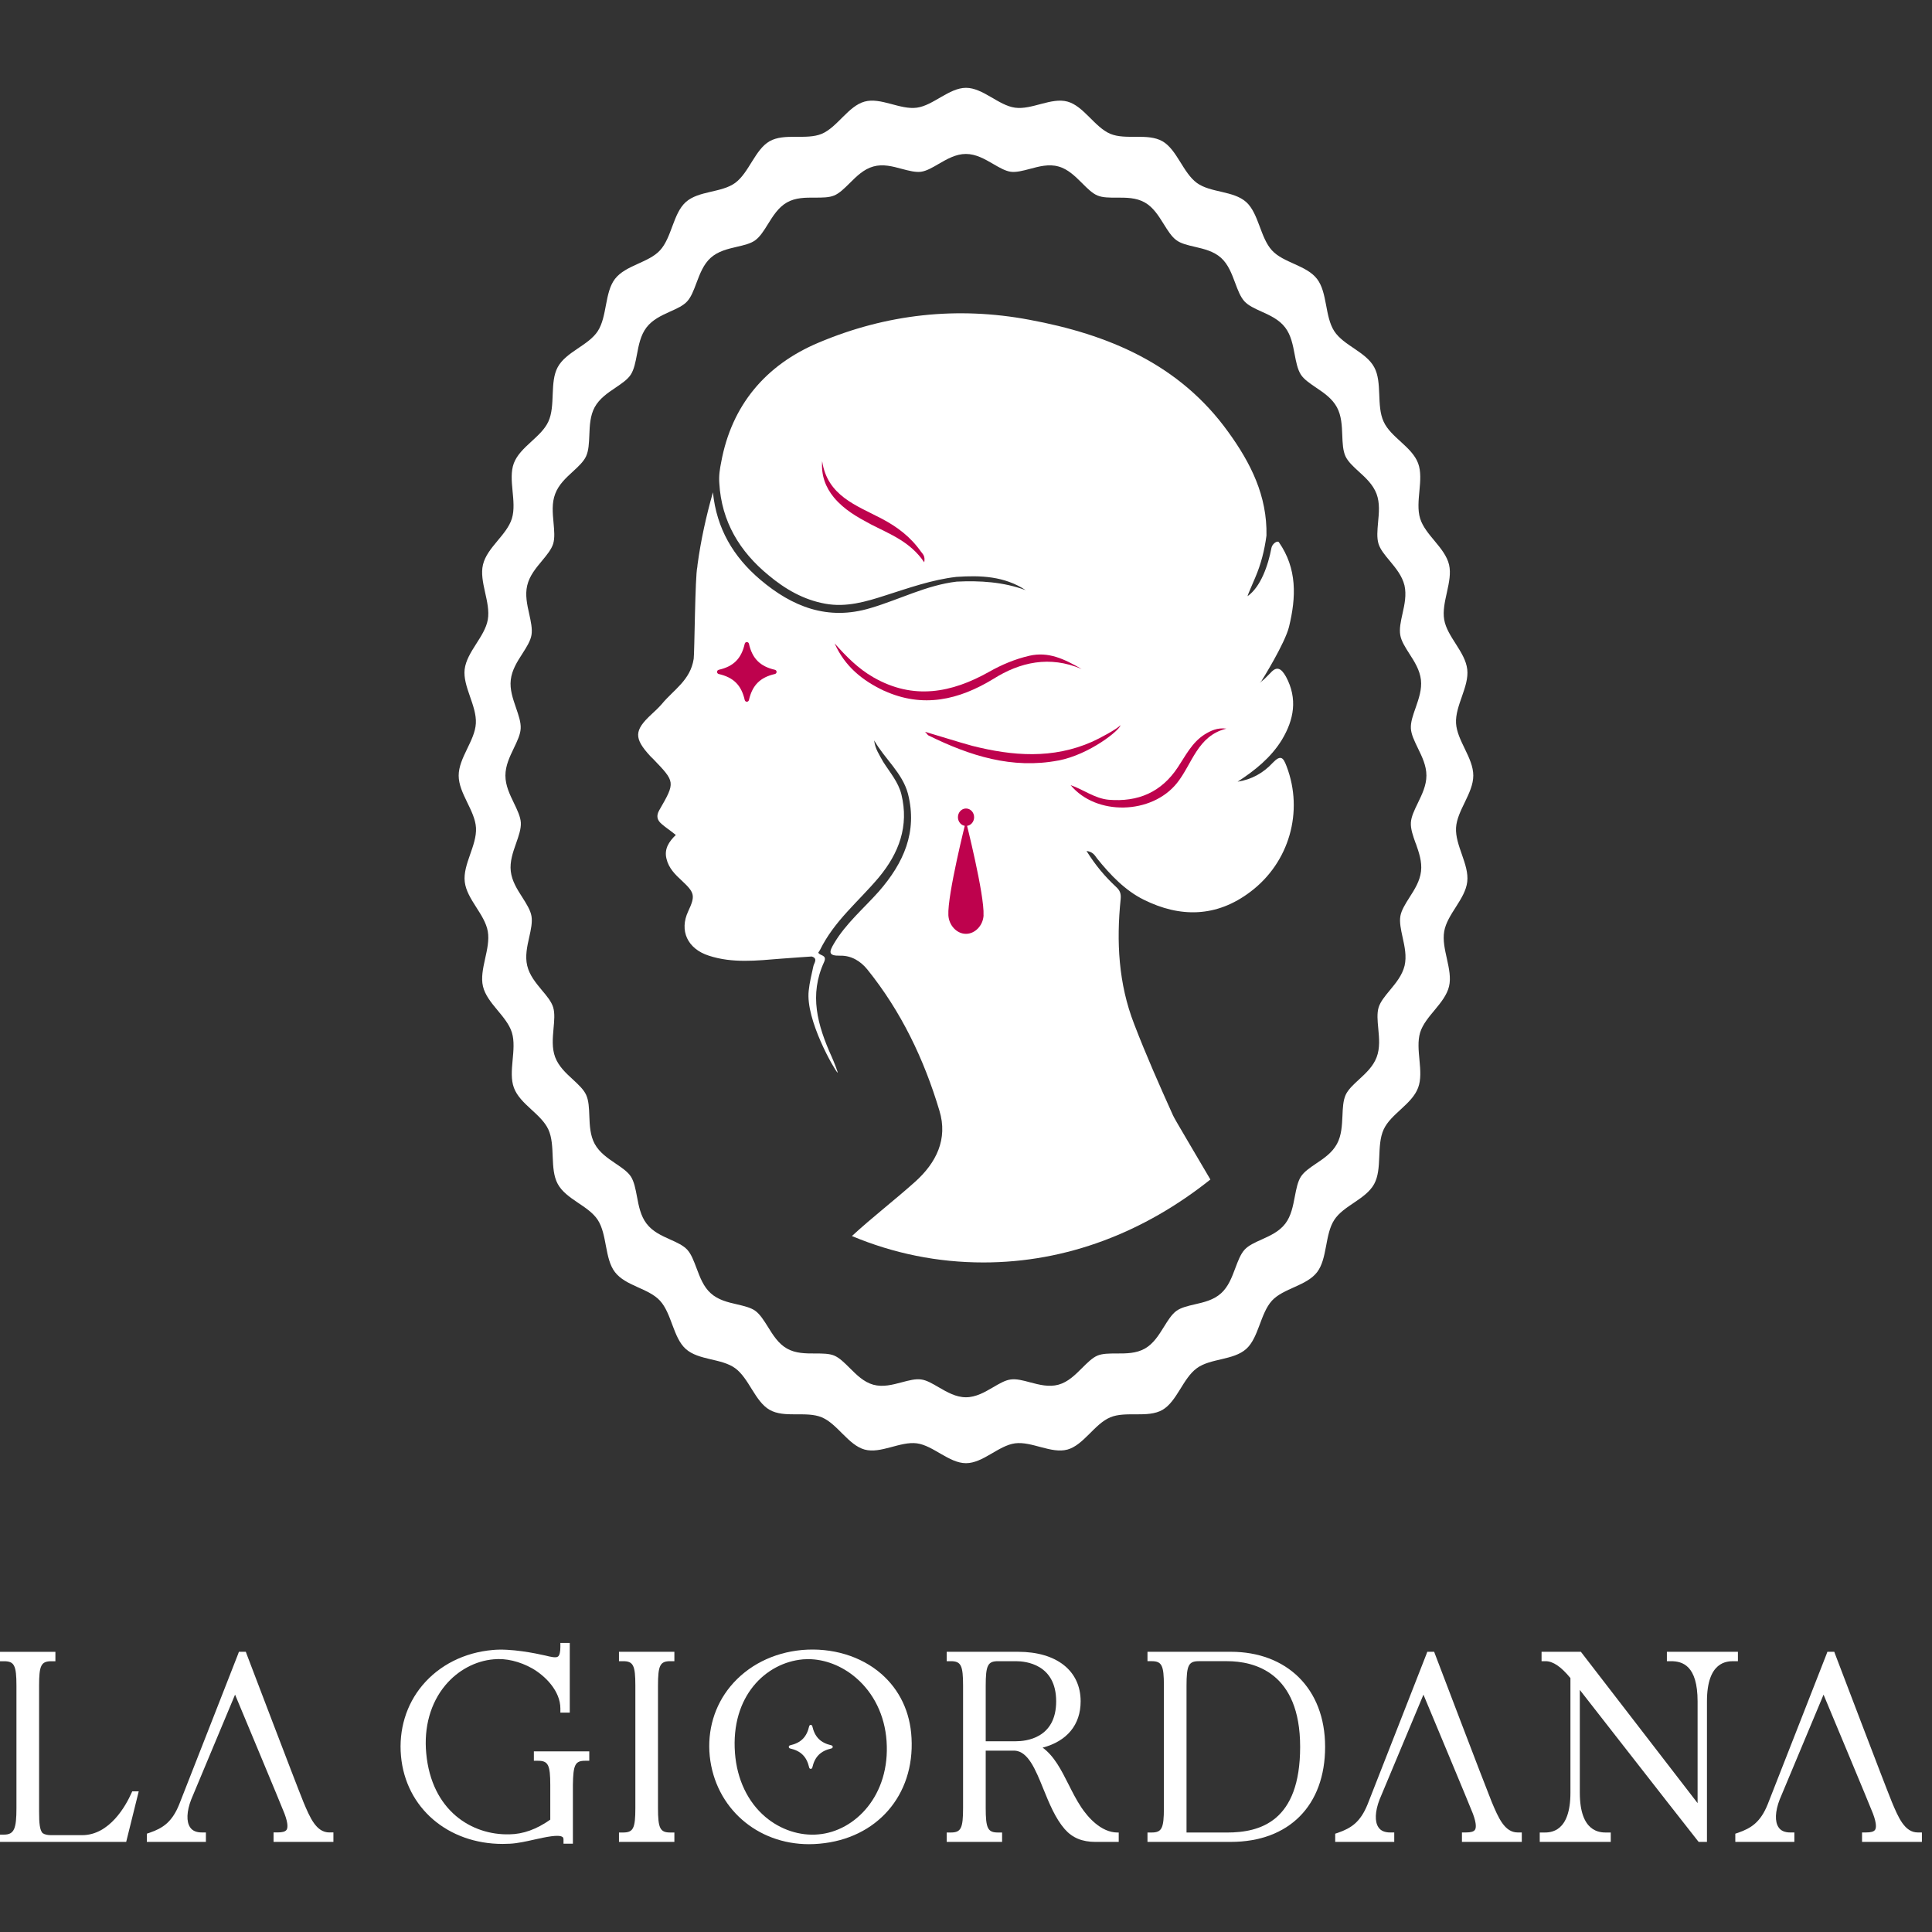 <?xml version="1.0" encoding="UTF-8" standalone="no"?>
<!DOCTYPE svg PUBLIC "-//W3C//DTD SVG 1.1//EN" "http://www.w3.org/Graphics/SVG/1.1/DTD/svg11.dtd">
<svg width="1080px" height="1080px" version="1.1" xmlns="http://www.w3.org/2000/svg" xmlns:xlink="http://www.w3.org/1999/xlink" xml:space="preserve" xmlns:serif="http://www.serif.com/" style="fill-rule:evenodd;clip-rule:evenodd;stroke-linejoin:round;stroke-miterlimit:2;">
    <rect width="100%" height="100%" fill="#333333" stroke="none"/>
    <g transform="matrix(1,0,0,1,0,49.091)">
        <g transform="matrix(6.268,0,0,6.268,0,867.871)">
            <path d="M47.613,10.74L47.976,10.74C48.89,10.74 49.076,11.105 49.076,12.907L49.076,15.992C47.848,16.855 46.657,17.282 45.438,17.301C42.058,17.386 38.492,15.189 38.014,10.089C37.79,7.751 38.394,5.591 39.714,4.008C40.826,2.674 42.395,1.831 44.02,1.692C45.118,1.579 46.347,1.875 47.468,2.503C48.627,3.171 49.977,4.51 49.977,6.086L49.977,6.447L50.814,6.447L50.814,0.232L49.977,0.232L49.977,0.594C49.977,1.036 49.902,1.337 49.768,1.442C49.586,1.587 49.127,1.476 48.632,1.354C47.756,1.154 45.549,0.705 43.952,0.859C41.42,1.079 39.188,2.2 37.668,4.015C36.227,5.736 35.55,7.975 35.762,10.319C36.182,14.946 39.951,18.157 44.833,18.157C45.049,18.157 45.267,18.151 45.485,18.138C46.142,18.106 46.915,17.935 47.662,17.767C48.636,17.551 49.846,17.28 50.175,17.544C50.199,17.562 50.256,17.608 50.256,17.777L50.256,18.138L51.093,18.138L51.093,12.912C51.119,11.084 51.292,10.74 52.193,10.74L52.554,10.74L52.554,9.903L47.613,9.903L47.613,10.74Z" style="fill:white;fill-rule:nonzero;"/>
            <path d="M55.203,1.859L55.564,1.859C56.478,1.859 56.664,2.227 56.664,4.048L56.664,14.949C56.664,16.77 56.478,17.138 55.564,17.138L55.203,17.138L55.203,17.975L60.144,17.975L60.144,17.138L59.783,17.138C58.869,17.138 58.682,16.77 58.682,14.949L58.682,4.048C58.682,2.227 58.869,1.859 59.783,1.859L60.144,1.859L60.144,1.021L55.203,1.021L55.203,1.859Z" style="fill:white;fill-rule:nonzero;"/>
            <path d="M78.589,2.983C76.774,1.401 74.199,0.632 71.534,0.86C68.942,1.098 66.671,2.253 65.134,4.114C63.722,5.827 63.069,8.032 63.298,10.325C63.784,14.939 67.516,18.182 72.151,18.18C72.457,18.18 72.768,18.165 73.08,18.137C78.198,17.693 81.576,13.818 81.294,8.713C81.178,6.405 80.241,4.422 78.588,2.981M71.596,1.695C71.75,1.682 71.906,1.676 72.062,1.676C73.552,1.676 75.085,2.267 76.334,3.337C77.937,4.708 78.907,6.71 79.067,8.969C79.411,13.831 76.251,17.025 72.993,17.305C71.342,17.46 69.613,16.892 68.264,15.752C66.69,14.422 65.725,12.398 65.548,10.052C65.163,4.968 68.3,1.999 71.596,1.697" style="fill:white;fill-rule:nonzero;"/>
            <path d="M96.431,14.888C96.002,14.247 95.645,13.538 95.299,12.851C94.646,11.559 94.021,10.323 92.987,9.569C95.156,8.997 96.376,7.532 96.376,5.44C96.376,2.714 94.24,1.021 90.797,1.021L84.43,1.021L84.43,1.859L84.791,1.859C85.705,1.859 85.891,2.227 85.891,4.048L85.891,14.949C85.891,16.77 85.705,17.138 84.791,17.138L84.43,17.138L84.43,17.975L89.371,17.975L89.371,17.138L89.01,17.138C88.096,17.138 87.91,16.77 87.91,14.949L87.91,9.836L90.496,9.836C91.695,9.906 92.353,11.527 93.049,13.244C93.572,14.531 94.11,15.861 94.954,16.833C95.637,17.614 96.512,17.977 97.708,17.977L99.772,17.977L99.772,17.14L99.678,17.14C98.169,17.14 96.993,15.729 96.429,14.888M87.91,4.048C87.91,2.227 88.096,1.859 89.01,1.859L90.611,1.859C91.452,1.859 94.193,2.116 94.193,5.44C94.193,8.764 91.45,8.999 90.611,8.999L87.91,8.999L87.91,4.048Z" style="fill:white;fill-rule:nonzero;"/>
            <path d="M109.771,1.021L102.337,1.021L102.337,1.858L102.699,1.858C103.615,1.858 103.801,2.227 103.801,4.048L103.801,14.949C103.801,16.769 103.615,17.138 102.699,17.138L102.337,17.138L102.337,17.975L109.771,17.975C114.959,17.975 118.179,14.727 118.179,9.497C118.179,4.268 114.722,1.02 109.771,1.02M105.819,17.14L105.819,4.048C105.819,2.227 106.005,1.858 106.92,1.858L109.425,1.858C111.863,1.858 115.952,2.852 115.952,9.499C115.952,16.147 112.403,17.14 109.425,17.14L105.819,17.14Z" style="fill:white;fill-rule:nonzero;"/>
            <path d="M135.361,17.134C134.181,17.134 133.628,15.812 133.04,14.416L132.979,14.26C132.378,12.793 128.038,1.369 127.989,1.249L127.904,1.021L127.291,1.021L127.207,1.249C127.158,1.358 122.758,12.637 121.964,14.633C121.326,16.207 120.508,16.749 119.331,17.159L119.079,17.244L119.079,17.977L124.345,17.977L124.345,17.134L123.984,17.134C123.503,17.134 123.144,16.99 122.938,16.677C122.591,16.173 122.626,15.259 123.034,14.2C123.144,13.935 126.949,4.844 126.949,4.844C126.949,4.844 131.2,15.018 131.356,15.451C131.717,16.412 131.633,16.773 131.537,16.905C131.429,17.061 131.164,17.133 130.743,17.133L130.382,17.133L130.382,17.975L135.72,17.975L135.72,17.133L135.359,17.133L135.361,17.134Z" style="fill:white;fill-rule:nonzero;"/>
            <path d="M171.044,17.134C169.865,17.134 169.311,15.812 168.723,14.416L168.663,14.26C168.061,12.793 163.721,1.369 163.672,1.249L163.588,1.021L162.974,1.021L162.89,1.249C162.841,1.358 158.441,12.637 157.647,14.633C157.01,16.207 156.191,16.749 155.014,17.159L154.762,17.244L154.762,17.977L160.029,17.977L160.029,17.134L159.667,17.134C159.186,17.134 158.827,16.99 158.622,16.677C158.274,16.173 158.309,15.259 158.718,14.2C158.827,13.935 162.632,4.844 162.632,4.844C162.632,4.844 166.883,15.018 167.039,15.451C167.4,16.412 167.316,16.773 167.22,16.905C167.113,17.061 166.847,17.133 166.426,17.133L166.065,17.133L166.065,17.975L171.403,17.975L171.403,17.133L171.042,17.133L171.044,17.134Z" style="fill:white;fill-rule:nonzero;"/>
            <path d="M154.995,1.021L148.66,1.021L148.66,1.859L149.021,1.859C150.042,1.859 151.398,2.231 151.398,5.44L151.398,14.518L140.989,1.021L137.483,1.021L137.483,1.859L137.844,1.859C138.502,1.859 139.226,2.351 140.058,3.365L140.058,13.581C140.058,17.14 138.269,17.14 137.682,17.14L137.321,17.14L137.321,17.977L143.654,17.977L143.654,17.14L143.293,17.14C142.701,17.14 140.895,17.14 140.895,13.581L140.895,4.422C141.585,5.305 142.74,6.787 144.04,8.452C147.174,12.464 151.071,17.458 151.387,17.844L151.494,17.977L152.234,17.977L152.234,5.44C152.234,1.859 154.039,1.859 154.634,1.859L154.995,1.859L154.995,1.021Z" style="fill:white;fill-rule:nonzero;"/>
            <path d="M72.168,11.348C71.946,10.378 71.43,9.862 70.46,9.64C70.309,9.606 70.309,9.398 70.46,9.364C71.43,9.142 71.946,8.626 72.168,7.656C72.201,7.505 72.41,7.505 72.444,7.656C72.666,8.626 73.181,9.142 74.152,9.364C74.303,9.398 74.303,9.606 74.152,9.64C73.181,9.862 72.666,10.378 72.444,11.348C72.41,11.499 72.201,11.499 72.168,11.348Z" style="fill:white;fill-rule:nonzero;"/>
            <path d="M29.378,17.133C28.199,17.133 27.645,15.81 27.057,14.414L26.997,14.258C26.395,12.791 22.055,1.369 22.006,1.249L21.922,1.021L21.308,1.021L21.224,1.249C21.177,1.358 16.775,12.635 15.981,14.633C15.344,16.207 14.527,16.749 13.348,17.157L13.096,17.242L13.096,17.975L18.363,17.975L18.363,17.133L18.001,17.133C17.52,17.133 17.161,16.988 16.956,16.675C16.608,16.171 16.643,15.257 17.052,14.198C17.161,13.933 20.964,4.842 20.964,4.842C20.964,4.842 25.215,15.016 25.371,15.449C25.733,16.41 25.648,16.771 25.552,16.903C25.443,17.059 25.179,17.131 24.758,17.131L24.397,17.131L24.397,17.973L29.735,17.973L29.735,17.131L29.374,17.131L29.378,17.133Z" style="fill:white;fill-rule:nonzero;"/>
            <path d="M12.373,13.467L11.254,17.975L0,17.975L0,17.326L0.361,17.326C1.275,17.326 1.467,16.773 1.467,14.958L1.467,4.052C1.467,2.237 1.275,1.864 0.361,1.864L0,1.864L0,1.023L4.941,1.023L4.941,1.864L4.58,1.864C3.666,1.864 3.486,2.237 3.486,4.052L3.486,15.259C3.486,16.341 3.546,16.907 3.798,17.195C3.798,17.195 3.809,17.195 3.822,17.206C4.003,17.326 4.255,17.375 4.592,17.375L7.321,17.375C9.774,17.375 11.228,14.742 11.734,13.6L11.794,13.468L12.371,13.468L12.373,13.467Z" style="fill:white;fill-rule:nonzero;"/>
        </g>
        <g transform="matrix(12.604,0,0,12.604,251.295,0)">
            <path d="M14.428,26.212C13.775,26.36 13.43,26.708 13.279,27.365C13.255,27.466 13.116,27.466 13.092,27.365C12.943,26.708 12.597,26.362 11.941,26.212C11.84,26.188 11.84,26.048 11.941,26.024C12.597,25.875 12.942,25.527 13.092,24.871C13.116,24.77 13.255,24.77 13.279,24.871C13.428,25.527 13.775,25.873 14.428,26.024C14.531,26.048 14.531,26.188 14.428,26.212Z" style="fill:white;fill-rule:nonzero;"/>
            <path d="M22.906,32.737C22.71,32.737 22.548,32.563 22.548,32.349C22.548,32.136 22.71,31.963 22.906,31.963C23.103,31.963 23.266,32.136 23.266,32.349C23.266,32.563 23.105,32.737 22.906,32.737Z" style="fill:white;fill-rule:nonzero;"/>
            <path d="M22.906,32.738C22.906,32.738 23.736,36.014 23.686,36.919C23.661,37.373 23.306,37.737 22.91,37.739L22.901,37.739C22.504,37.739 22.152,37.373 22.124,36.919C22.075,36.014 22.902,32.738 22.902,32.738L22.906,32.738Z" style="fill:white;fill-rule:nonzero;"/>
            <path d="M37.124,30.091C37.891,32.097 37.243,34.36 35.523,35.655C34.011,36.804 32.388,36.804 30.791,36.009C29.973,35.607 29.303,34.908 28.715,34.174C28.618,34.042 28.534,33.882 28.251,33.847C28.655,34.494 29.07,34.981 29.558,35.436C29.729,35.592 29.789,35.728 29.765,35.984C29.571,37.867 29.668,39.737 30.364,41.523C30.889,42.894 31.485,44.238 32.085,45.57C32.157,45.74 32.976,47.098 33.745,48.418C30.815,50.754 27.376,52.097 23.677,52.097C21.64,52.097 19.687,51.696 17.846,50.925C18.747,50.094 19.724,49.347 20.652,48.516C21.577,47.685 22.115,46.633 21.726,45.362C21.043,43.076 20.028,40.961 18.529,39.101C18.222,38.722 17.809,38.479 17.321,38.491C16.783,38.503 16.833,38.319 17.051,37.952C17.576,37.061 18.369,36.399 19.041,35.642C20.14,34.382 20.761,33.002 20.333,31.314C20.089,30.385 19.296,29.76 18.833,28.942C18.87,29.309 19.066,29.589 19.235,29.896C19.529,30.361 19.905,30.788 20.041,31.34C20.383,32.745 19.933,33.942 19.041,35.018C18.127,36.105 17.075,36.931 16.429,38.24L16.355,38.356C16.418,38.503 16.759,38.443 16.612,38.772C15.943,40.227 16.311,41.558 16.952,42.982C17.042,43.179 17.273,43.769 17.202,43.671C17.077,43.561 15.783,41.339 15.93,40.043C15.966,39.677 16.062,39.309 16.137,38.956C16.163,38.822 16.355,38.614 16.062,38.527C16.062,38.527 15.15,38.588 14.685,38.625C13.623,38.711 12.549,38.834 11.501,38.491C10.548,38.185 10.183,37.378 10.585,36.523C10.904,35.838 10.878,35.704 10.317,35.178C10.012,34.897 9.72,34.615 9.621,34.189C9.511,33.747 9.744,33.418 10.036,33.137C9.794,32.94 9.584,32.806 9.403,32.647C9.206,32.476 9.157,32.291 9.304,32.035C10.023,30.788 10.012,30.788 9.025,29.76C8.986,29.725 8.949,29.688 8.913,29.651C8.169,28.846 8.18,28.502 8.962,27.781C9.12,27.634 9.28,27.487 9.414,27.33C9.939,26.694 10.684,26.276 10.829,25.324C10.866,25.068 10.889,21.644 10.989,21.254C10.989,21.215 11,21.178 11,21.142C11.146,20.066 11.38,19.003 11.682,17.94C11.842,19.541 12.585,20.799 13.782,21.815C15.197,23.014 16.772,23.648 18.674,23.073C19.955,22.696 21.152,22.059 22.493,21.901C23.53,21.851 24.556,21.912 25.555,22.28C24.604,21.655 23.554,21.618 22.48,21.691C21.396,21.815 20.37,22.183 19.333,22.512C18.468,22.793 17.589,23.051 16.662,22.88C15.698,22.707 14.88,22.23 14.149,21.618C12.868,20.568 12.062,19.236 11.965,17.537C11.939,17.193 11.989,16.898 12.05,16.595C12.512,14.088 14.013,12.291 16.368,11.302C19.382,10.029 22.517,9.687 25.715,10.287C29.204,10.934 32.364,12.244 34.536,15.262C35.536,16.643 36.268,18.098 36.232,19.858C36.147,20.505 35.988,21.131 35.731,21.728C35.622,21.986 35.391,22.512 35.391,22.549C35.978,22.135 36.307,21.182 36.454,20.4C36.491,20.216 36.72,20.066 36.782,20.152C37.599,21.327 37.551,22.596 37.232,23.906C37.05,24.64 36.048,26.253 36.013,26.302C35.988,26.326 35.964,26.363 35.94,26.4C35.964,26.363 36,26.337 36.024,26.313C36.074,26.276 36.122,26.24 36.158,26.203L36.415,25.945C36.696,25.629 36.891,25.752 37.098,26.118C37.623,27.095 37.452,28.026 36.914,28.919C36.426,29.712 35.72,30.275 34.951,30.775C35.573,30.68 36.098,30.385 36.513,29.933C36.867,29.567 36.977,29.701 37.124,30.091Z" style="fill:white;fill-rule:nonzero;"/>
            <path d="M44.64,32.816C44.684,32.048 45.405,31.288 45.405,30.501C45.405,29.714 44.684,28.954 44.64,28.182C44.596,27.402 45.227,26.556 45.137,25.793C45.047,25.011 44.245,24.349 44.115,23.589C43.981,22.815 44.506,21.901 44.33,21.149C44.146,20.385 43.273,19.837 43.047,19.1C42.817,18.35 43.227,17.369 42.957,16.65C42.683,15.918 41.74,15.499 41.428,14.804C41.099,14.094 41.378,13.058 41.009,12.389C40.637,11.705 39.651,11.431 39.238,10.792C38.816,10.139 38.939,9.08 38.476,8.477C38.007,7.866 36.986,7.767 36.476,7.21C35.955,6.643 35.89,5.573 35.336,5.069C34.765,4.557 33.752,4.66 33.146,4.219C32.531,3.77 32.263,2.74 31.617,2.369C30.958,1.996 29.989,2.327 29.305,2.04C28.613,1.747 28.123,0.807 27.407,0.611C26.687,0.414 25.826,0.984 25.081,0.881C24.351,0.782 23.655,0 22.906,0C22.157,0 21.456,0.782 20.726,0.881C19.984,0.984 19.125,0.412 18.408,0.611C17.688,0.807 17.2,1.747 16.51,2.04C15.821,2.327 14.854,1.996 14.195,2.369C13.549,2.737 13.281,3.77 12.666,4.219C12.06,4.66 11.047,4.557 10.476,5.069C9.915,5.573 9.858,6.643 9.333,7.21C8.826,7.761 7.806,7.866 7.336,8.477C6.875,9.08 6.996,10.139 6.574,10.792C6.156,11.431 5.17,11.705 4.798,12.389C4.434,13.058 4.708,14.092 4.385,14.798C4.067,15.499 3.129,15.918 2.852,16.65C2.582,17.369 2.995,18.35 2.766,19.1C2.542,19.837 1.663,20.385 1.483,21.149C1.303,21.901 1.833,22.817 1.697,23.589C1.563,24.351 0.765,25.011 0.67,25.793C0.583,26.556 1.211,27.402 1.167,28.189C1.127,28.956 0.405,29.716 0.405,30.503C0.405,31.29 1.128,32.05 1.173,32.818C1.217,33.605 0.583,34.446 0.675,35.215C0.765,35.993 1.567,36.653 1.697,37.416C1.831,38.191 1.306,39.106 1.483,39.853C1.666,40.616 2.542,41.168 2.766,41.902C2.995,42.652 2.588,43.633 2.856,44.352C3.129,45.084 4.067,45.507 4.385,46.204C4.708,46.914 4.434,47.944 4.798,48.613C5.17,49.301 6.156,49.571 6.574,50.21C6.996,50.862 6.875,51.927 7.336,52.525C7.806,53.141 8.826,53.24 9.333,53.792C9.858,54.364 9.915,55.429 10.476,55.933C11.047,56.444 12.059,56.345 12.666,56.786C13.281,57.231 13.549,58.265 14.195,58.633C14.854,59.012 15.823,58.677 16.51,58.966C17.2,59.253 17.688,60.196 18.408,60.395C19.125,60.592 19.986,60.022 20.726,60.119C21.456,60.218 22.156,61 22.906,61C23.657,61 24.349,60.218 25.081,60.119C25.825,60.022 26.687,60.592 27.407,60.395C28.123,60.196 28.611,59.253 29.305,58.966C29.991,58.677 30.958,59.01 31.617,58.637C32.263,58.263 32.529,57.23 33.146,56.785C33.752,56.343 34.765,56.443 35.336,55.931C35.89,55.431 35.956,54.362 36.476,53.79C36.986,53.239 38.005,53.139 38.476,52.529C38.939,51.926 38.816,50.861 39.238,50.211C39.651,49.57 40.637,49.299 41.009,48.617C41.376,47.946 41.103,46.914 41.428,46.202C41.745,45.507 42.683,45.082 42.957,44.35C43.23,43.631 42.821,42.651 43.047,41.9C43.273,41.166 44.146,40.615 44.33,39.851C44.506,39.105 43.979,38.187 44.115,37.414C44.245,36.651 45.047,35.989 45.137,35.213C45.227,34.444 44.596,33.604 44.64,32.816ZM42.854,33.51C42.994,33.909 43.137,34.321 43.087,34.746C43.038,35.182 42.803,35.551 42.573,35.91C42.39,36.199 42.217,36.473 42.171,36.736C42.124,37.008 42.195,37.332 42.27,37.677C42.362,38.091 42.454,38.52 42.358,38.934C42.254,39.36 41.977,39.695 41.709,40.019C41.49,40.283 41.285,40.53 41.206,40.786C41.127,41.049 41.158,41.378 41.191,41.727C41.231,42.152 41.272,42.592 41.118,42.995C40.964,43.403 40.644,43.699 40.334,43.984C40.086,44.212 39.855,44.425 39.745,44.664C39.631,44.915 39.616,45.247 39.602,45.597C39.581,46.022 39.563,46.463 39.359,46.838C39.148,47.228 38.787,47.475 38.432,47.712C38.161,47.896 37.902,48.071 37.762,48.286C37.617,48.51 37.555,48.834 37.489,49.178C37.408,49.599 37.326,50.037 37.067,50.375C36.797,50.728 36.397,50.908 36.01,51.083C35.714,51.214 35.435,51.343 35.264,51.528C35.083,51.725 34.969,52.032 34.848,52.354C34.697,52.759 34.539,53.176 34.22,53.463C33.89,53.763 33.462,53.862 33.049,53.956C32.737,54.028 32.443,54.098 32.241,54.243C32.03,54.396 31.861,54.668 31.683,54.955C31.454,55.323 31.219,55.7 30.843,55.915C30.454,56.135 30.013,56.135 29.584,56.134C29.266,56.134 28.965,56.134 28.738,56.227C28.51,56.323 28.29,56.544 28.057,56.775C27.748,57.084 27.431,57.401 27.007,57.518C26.583,57.634 26.159,57.522 25.748,57.414C25.436,57.329 25.142,57.252 24.89,57.287C24.648,57.316 24.387,57.469 24.108,57.633C23.734,57.85 23.347,58.076 22.903,58.076C22.458,58.076 22.071,57.85 21.695,57.633C21.418,57.471 21.157,57.316 20.918,57.287C20.667,57.25 20.371,57.329 20.058,57.412C19.646,57.522 19.221,57.634 18.797,57.52C18.373,57.403 18.055,57.084 17.747,56.777C17.515,56.545 17.293,56.325 17.06,56.227C16.836,56.134 16.535,56.134 16.218,56.134C15.788,56.134 15.346,56.134 14.961,55.913C14.586,55.7 14.349,55.323 14.122,54.955C13.942,54.668 13.771,54.396 13.562,54.243C13.362,54.098 13.066,54.03 12.754,53.956C12.341,53.862 11.912,53.761 11.583,53.461C11.264,53.176 11.108,52.759 10.956,52.354C10.834,52.032 10.722,51.725 10.539,51.528C10.368,51.343 10.089,51.214 9.794,51.083C9.406,50.908 9.006,50.73 8.738,50.375C8.476,50.035 8.391,49.597 8.312,49.172C8.248,48.832 8.186,48.51 8.041,48.284C7.899,48.071 7.643,47.896 7.367,47.71C7.017,47.473 6.653,47.228 6.438,46.838C6.235,46.463 6.216,46.022 6.2,45.597C6.187,45.246 6.174,44.915 6.058,44.664C5.948,44.423 5.717,44.212 5.471,43.982C5.159,43.697 4.84,43.401 4.684,42.991C4.535,42.59 4.574,42.15 4.612,41.725C4.645,41.376 4.675,41.047 4.597,40.784C4.52,40.528 4.315,40.28 4.095,40.021C3.825,39.695 3.546,39.36 3.445,38.935C3.346,38.518 3.439,38.089 3.533,37.676C3.61,37.332 3.68,37.008 3.634,36.736C3.588,36.471 3.414,36.197 3.23,35.906C3.001,35.55 2.766,35.18 2.716,34.746C2.667,34.321 2.81,33.909 2.951,33.51C3.067,33.179 3.177,32.868 3.162,32.59C3.146,32.324 3.004,32.031 2.856,31.722C2.67,31.338 2.478,30.942 2.478,30.503C2.478,30.063 2.668,29.67 2.852,29.287C3.001,28.976 3.142,28.684 3.155,28.417C3.171,28.138 3.061,27.827 2.947,27.494C2.81,27.093 2.665,26.681 2.716,26.256C2.766,25.822 3.001,25.452 3.23,25.097C3.414,24.809 3.588,24.537 3.634,24.272C3.68,23.999 3.608,23.676 3.533,23.332C3.439,22.916 3.346,22.488 3.445,22.072C3.546,21.642 3.828,21.305 4.1,20.978C4.315,20.718 4.519,20.474 4.597,20.22C4.675,19.959 4.643,19.63 4.612,19.282C4.572,18.855 4.531,18.412 4.686,18.009C4.838,17.601 5.157,17.305 5.467,17.022C5.715,16.794 5.948,16.578 6.057,16.339C6.172,16.089 6.185,15.758 6.2,15.407C6.216,14.98 6.235,14.539 6.438,14.164C6.651,13.779 7.011,13.535 7.362,13.299C7.637,13.112 7.899,12.937 8.039,12.718C8.184,12.492 8.246,12.172 8.311,11.83C8.39,11.408 8.474,10.969 8.736,10.627C9.004,10.277 9.403,10.097 9.786,9.922C10.086,9.79 10.366,9.661 10.537,9.474C10.717,9.279 10.831,8.975 10.952,8.651C11.104,8.249 11.262,7.828 11.581,7.541C11.91,7.245 12.334,7.147 12.745,7.051C13.061,6.978 13.356,6.91 13.558,6.761C13.771,6.606 13.942,6.336 14.12,6.047C14.349,5.679 14.584,5.302 14.959,5.087C15.342,4.866 15.785,4.868 16.212,4.87C16.53,4.87 16.834,4.87 17.058,4.776C17.29,4.681 17.512,4.46 17.747,4.228C18.055,3.921 18.374,3.605 18.798,3.489C19.219,3.369 19.648,3.483 20.063,3.596C20.373,3.677 20.667,3.756 20.913,3.723C21.152,3.689 21.414,3.539 21.689,3.377C22.066,3.16 22.455,2.933 22.901,2.933C23.347,2.933 23.736,3.16 24.112,3.377C24.389,3.539 24.65,3.689 24.889,3.723C25.134,3.756 25.426,3.678 25.737,3.596C26.151,3.485 26.581,3.369 27.005,3.489C27.427,3.603 27.746,3.923 28.057,4.23C28.288,4.462 28.508,4.681 28.736,4.776C28.965,4.872 29.268,4.872 29.585,4.87C30.011,4.87 30.452,4.866 30.839,5.087C31.214,5.301 31.448,5.679 31.678,6.047C31.858,6.336 32.027,6.606 32.236,6.757C32.441,6.91 32.739,6.978 33.053,7.051C33.464,7.147 33.888,7.246 34.216,7.539C34.536,7.828 34.692,8.245 34.842,8.648C34.963,8.972 35.077,9.277 35.259,9.474C35.431,9.659 35.71,9.788 36.008,9.922C36.393,10.097 36.793,10.277 37.063,10.632C37.322,10.971 37.403,11.405 37.483,11.824C37.548,12.168 37.612,12.492 37.759,12.722C37.898,12.935 38.157,13.108 38.429,13.294C38.781,13.531 39.145,13.777 39.356,14.167C39.559,14.541 39.578,14.982 39.594,15.409C39.607,15.76 39.622,16.091 39.736,16.341C39.846,16.578 40.079,16.794 40.325,17.018C40.637,17.301 40.958,17.597 41.114,18.009C41.265,18.412 41.222,18.848 41.182,19.271C41.151,19.622 41.12,19.953 41.2,20.218C41.277,20.474 41.481,20.72 41.7,20.98C41.969,21.305 42.248,21.642 42.353,22.068C42.448,22.488 42.357,22.914 42.265,23.324C42.188,23.67 42.118,23.994 42.166,24.27C42.21,24.535 42.384,24.807 42.568,25.096C42.797,25.451 43.032,25.822 43.082,26.254C43.131,26.679 42.988,27.091 42.849,27.492C42.731,27.825 42.621,28.136 42.637,28.414C42.652,28.68 42.795,28.971 42.944,29.28C43.131,29.664 43.326,30.06 43.326,30.501C43.326,30.942 43.131,31.336 42.946,31.72C42.795,32.031 42.652,32.324 42.637,32.59C42.621,32.866 42.731,33.179 42.849,33.508L42.854,33.51Z" style="fill:white;fill-rule:nonzero;"/>
            <path d="M22.906,32.737C22.906,32.737 22.078,36.013 22.128,36.917C22.154,37.372 22.508,37.736 22.904,37.738L22.914,37.738C23.31,37.738 23.662,37.372 23.69,36.917C23.74,36.013 22.91,32.737 22.91,32.737L22.906,32.737ZM23.266,32.349C23.266,32.136 23.105,31.963 22.906,31.963C22.708,31.963 22.548,32.136 22.548,32.349C22.548,32.562 22.71,32.737 22.906,32.737C23.103,32.737 23.266,32.562 23.266,32.349ZM14.428,26.024C13.775,25.875 13.43,25.527 13.279,24.871C13.255,24.77 13.116,24.77 13.092,24.871C12.943,25.527 12.597,25.873 11.941,26.024C11.84,26.048 11.84,26.188 11.941,26.212C12.597,26.36 12.942,26.708 13.092,27.365C13.116,27.466 13.255,27.466 13.279,27.365C13.428,26.708 13.775,26.362 14.428,26.212C14.531,26.188 14.531,26.048 14.428,26.024Z" style="fill:white;fill-rule:nonzero;"/>
            <path d="M20.92,20.584C20.994,20.687 21.102,20.765 21.054,21.046C20.432,20.123 19.516,19.79 18.674,19.354C18.075,19.034 17.503,18.712 17.051,18.173C16.671,17.712 16.479,17.186 16.526,16.557C16.758,18.098 18.042,18.517 19.166,19.108C19.848,19.468 20.443,19.906 20.919,20.586L20.92,20.584Z" style="fill:rgb(190,2,77);fill-rule:nonzero;"/>
            <path d="M19.274,26.743C18.31,26.29 17.528,25.656 17.079,24.641C17.591,25.214 18.114,25.753 18.798,26.145C20.566,27.16 22.264,26.84 23.934,25.899C24.496,25.582 25.081,25.336 25.716,25.189C26.57,24.994 27.265,25.334 28.035,25.777C26.618,25.172 25.302,25.47 24.118,26.217C22.594,27.146 20.996,27.525 19.276,26.741L19.274,26.743Z" style="fill:rgb(190,2,77);fill-rule:nonzero;"/>
            <path d="M26.996,29.835C24.951,30.223 23.079,29.627 21.262,28.733C21.212,28.722 21.188,28.66 21.091,28.562C21.847,28.783 22.517,29.002 23.189,29.186C24.982,29.638 26.752,29.774 28.497,29.004C28.826,28.858 29.602,28.441 29.753,28.272C29.753,28.466 28.396,29.57 26.996,29.837L26.996,29.835Z" style="fill:rgb(190,2,77);fill-rule:nonzero;"/>
            <path d="M34.451,28.422C33.17,28.739 32.939,29.988 32.267,30.83C31.145,32.237 28.679,32.296 27.546,30.927C28.119,31.124 28.607,31.514 29.227,31.575C30.534,31.685 31.571,31.244 32.304,30.131C32.645,29.618 32.926,29.044 33.473,28.689C33.767,28.505 34.06,28.371 34.451,28.421L34.451,28.422Z" style="fill:rgb(190,2,77);fill-rule:nonzero;"/>
            <path d="M23.686,36.702C23.661,37.156 23.306,37.52 22.91,37.522L22.901,37.522C22.504,37.522 22.152,37.156 22.124,36.702C22.075,35.797 22.902,32.522 22.902,32.522C22.902,32.522 23.732,35.797 23.683,36.702L23.686,36.702Z" style="fill:rgb(190,2,77);fill-rule:nonzero;"/>
            <path d="M23.266,32.349C23.266,32.563 23.105,32.737 22.906,32.737C22.708,32.737 22.548,32.563 22.548,32.349C22.548,32.136 22.71,31.963 22.906,31.963C23.103,31.963 23.266,32.136 23.266,32.349Z" style="fill:rgb(190,2,77);fill-rule:nonzero;"/>
            <path d="M14.428,25.999C13.775,26.148 13.43,26.495 13.279,27.152C13.255,27.253 13.116,27.253 13.092,27.152C12.943,26.495 12.597,26.15 11.941,25.999C11.84,25.975 11.84,25.835 11.941,25.811C12.597,25.662 12.942,25.315 13.092,24.658C13.116,24.557 13.255,24.557 13.279,24.658C13.428,25.315 13.775,25.66 14.428,25.811C14.531,25.835 14.531,25.975 14.428,25.999Z" style="fill:rgb(190,2,77);fill-rule:nonzero;"/>
        </g>
    </g>
</svg>
